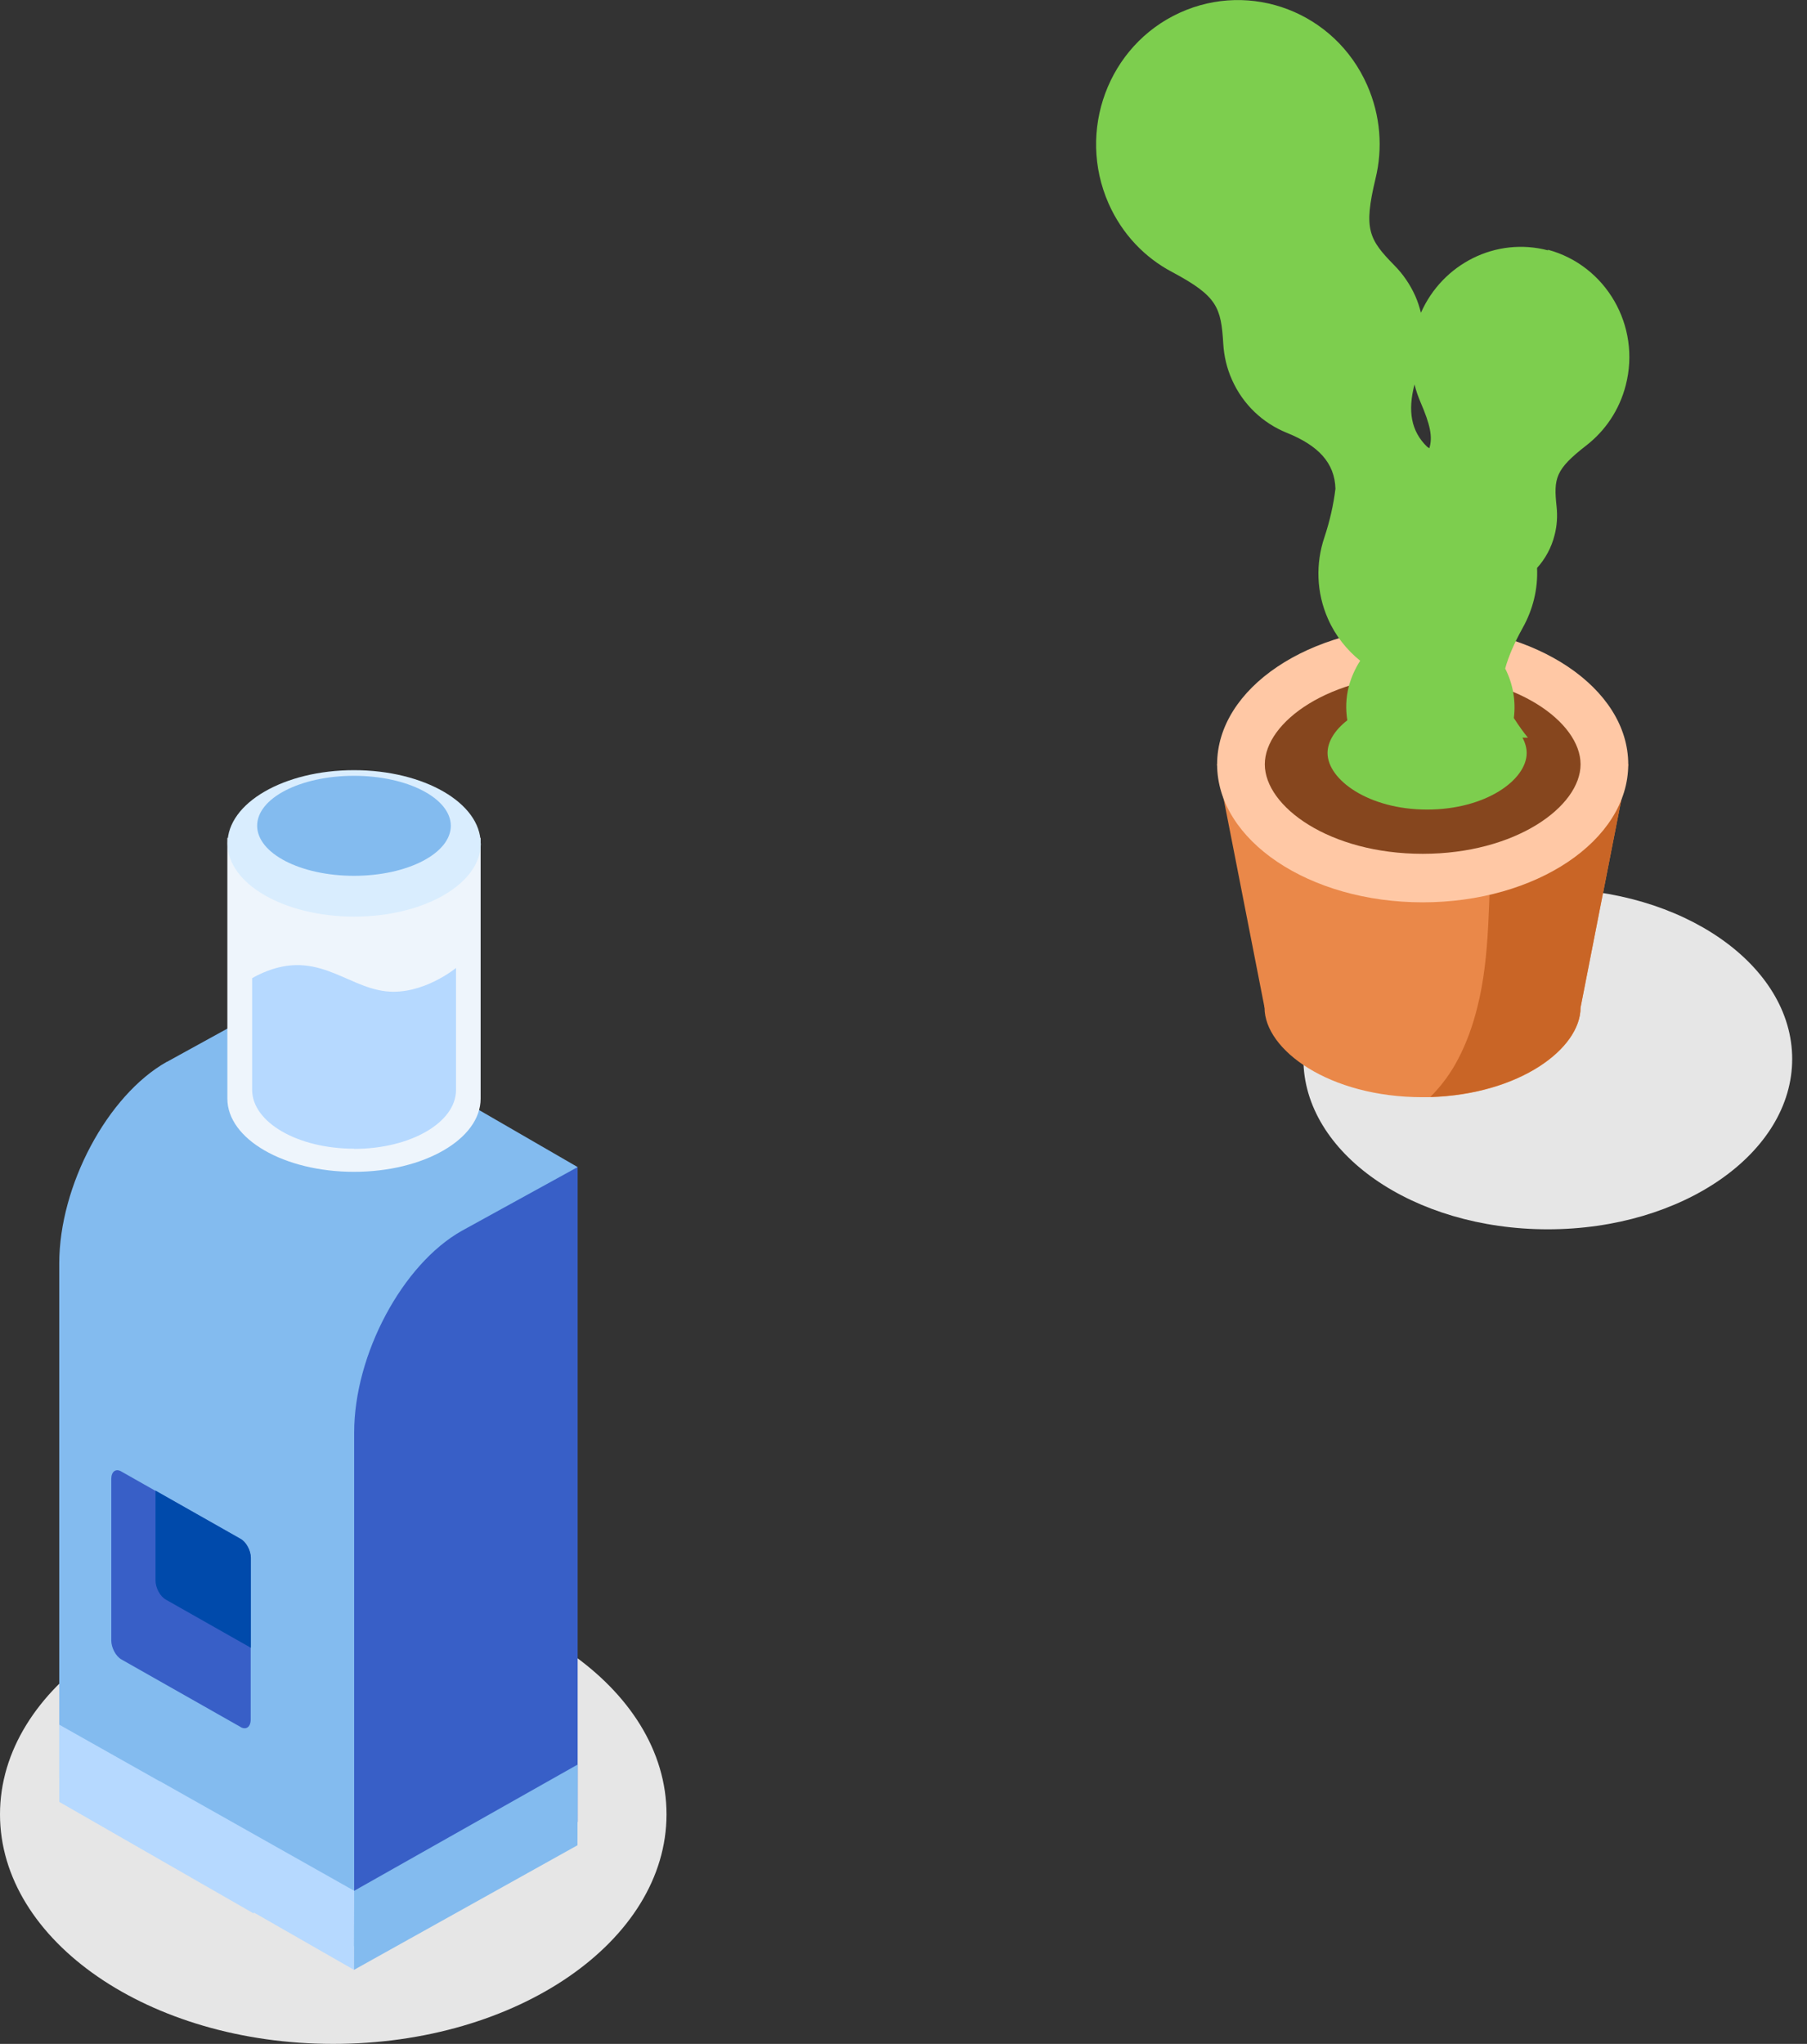 <svg width="122" height="138" viewBox="0 0 122 138" fill="none" xmlns="http://www.w3.org/2000/svg">
<rect x="0" y="0" width="122" height="138" fill="#333333" stroke="none"/>
<path d="M104.5 83C95.397 83 88 77.847 88 71.5C88 65.153 95.397 60 104.5 60C113.603 60 121 65.153 121 71.5C121 77.847 113.603 83 104.5 83Z" fill="#E6E6E6" style="mix-blend-mode:multiply"/>
<path d="M109.931 51.605L106.712 68.037H85.377L82.157 51.605H109.931Z" fill="#EA8849"/>
<path d="M106.711 68.037C106.711 70.821 102.574 73.894 96.569 74.08C96.402 74.08 96.219 74.08 96.035 74.08C89.746 74.08 85.376 70.889 85.376 68.037C85.376 65.185 89.746 61.994 96.035 61.994C97.653 61.994 99.154 62.215 100.472 62.571C104.292 63.623 106.694 65.915 106.694 68.037H106.711Z" fill="#EA8849"/>
<path d="M109.931 51.605L106.711 68.02C106.711 70.804 102.574 73.877 96.569 74.063C97.32 73.316 97.954 72.451 98.438 71.517C99.021 70.414 99.439 69.225 99.739 68.02C100.189 66.255 100.373 64.404 100.473 62.554C100.523 61.62 100.556 60.687 100.589 59.753C100.673 57.037 100.74 54.321 100.823 51.605H109.931Z" fill="#C96526"/>
<path d="M96.052 60.924C88.396 60.924 82.174 56.748 82.174 51.605C82.174 46.461 88.396 42.285 96.052 42.285C103.709 42.285 109.931 46.461 109.931 51.605C109.931 56.748 103.709 60.924 96.052 60.924Z" fill="#FFC8A5"/>
<path d="M96.053 57.648C89.764 57.648 85.394 54.457 85.394 51.605C85.394 48.753 89.781 45.562 96.053 45.562C102.325 45.562 106.712 48.753 106.712 51.605C106.712 54.457 102.325 57.648 96.053 57.648Z" fill="#86461E"/>
<path d="M104.526 16.907C100.989 15.974 97.386 17.824 95.935 21.117C95.835 20.727 95.718 20.353 95.551 19.98C95.201 19.199 94.717 18.503 94.15 17.926C92.415 16.16 92.048 15.482 92.866 12.069C93.366 10.032 93.216 7.809 92.299 5.738C90.13 0.832 84.459 -1.341 79.638 0.866C74.817 3.073 72.682 8.844 74.85 13.75C75.768 15.821 77.302 17.4 79.137 18.367C82.19 19.997 82.44 20.744 82.59 23.222C82.64 24.037 82.824 24.852 83.174 25.633C83.925 27.33 85.276 28.57 86.861 29.215C89.012 30.08 90.113 31.252 90.163 33C90.03 34.087 89.78 35.19 89.413 36.293C88.829 38.025 88.862 39.994 89.663 41.793C90.163 42.931 90.931 43.881 91.832 44.611C91.498 45.137 91.231 45.715 91.064 46.343C90.864 47.123 90.847 47.887 90.964 48.634C90.113 49.296 89.63 50.077 89.63 50.841C89.63 52.641 92.399 54.66 96.352 54.66C100.305 54.66 103.074 52.657 103.074 50.841C103.074 50.502 102.974 50.145 102.791 49.806C102.824 49.806 102.841 49.806 102.874 49.806C102.891 49.806 102.924 49.806 102.941 49.806C102.941 49.806 102.974 49.806 102.991 49.806C103.024 49.806 103.058 49.806 103.074 49.806C103.074 49.806 103.125 49.806 103.158 49.806C102.891 49.483 102.557 49.025 102.207 48.481C102.357 47.31 102.14 46.156 101.623 45.137C101.84 44.34 102.224 43.44 102.808 42.387C103.491 41.165 103.842 39.773 103.775 38.347C104.326 37.736 104.743 36.989 104.959 36.123C105.126 35.478 105.16 34.833 105.093 34.205C104.893 32.304 104.993 31.71 107.095 30.08C108.362 29.096 109.33 27.704 109.764 26.006C110.798 22 108.429 17.909 104.492 16.857L104.526 16.907ZM96.502 30.267C96.502 30.267 96.402 30.199 96.352 30.165C95.268 29.113 95.034 27.755 95.501 25.955C95.601 26.363 95.735 26.753 95.902 27.144C96.569 28.688 96.736 29.503 96.502 30.267Z" fill="#7DCE4E"/>
<path d="M22.5 138C10.087 138 0 131.055 0 122.5C0 113.945 10.087 107 22.5 107C34.913 107 45 113.945 45 122.5C45 131.055 34.913 138 22.5 138Z" fill="#E6E6E6" style="mix-blend-mode:multiply"/>
<g clip-path="url(#clip0_6120_1451)">
<path d="M11.275 71.691L19.1 67.386L25.762 71.248L25.863 71.198L39 78.799L27.8 90.827V95.255L26.025 96.251L23.913 131.413L17.163 127.502V127.601L4 120.013V85.305C4 80.054 7.25 73.953 11.262 71.691H11.275Z" fill="#83BBEF"/>
<path d="M4 121.66V116.446L10.762 120.258V120.246L23.913 127.662L23.9 133L17.137 129.126V129.2L4 121.66Z" fill="#B6D9FF"/>
<path d="M39 123.013L23.912 131.426V96.718C23.912 91.467 27.162 85.367 31.175 83.104L39 78.799V123.013Z" fill="#385FC7"/>
<path d="M23.913 127.662L39 119.139L38.988 124.588L23.9 133L23.913 127.662Z" fill="#83BBEF"/>
<path d="M16.25 116.606L8.2 112.043C7.825 111.834 7.513 111.256 7.513 110.764V99.855C7.513 99.363 7.813 99.129 8.188 99.35L16.238 103.913C16.613 104.122 16.925 104.7 16.925 105.192V116.101C16.925 116.593 16.625 116.827 16.238 116.606H16.25Z" fill="#385FC7"/>
<path d="M16.938 105.18C16.938 104.688 16.625 104.11 16.25 103.901L10.5 100.642V106.717C10.5 107.209 10.812 107.787 11.188 107.997L16.938 111.256V105.18Z" fill="#004AAB"/>
<path d="M15.35 56.575V74.175C15.35 76.905 19.175 79.119 23.9 79.119C28.625 79.119 32.45 76.905 32.45 74.175V56.575H15.35Z" fill="#EEF5FC"/>
<path d="M32.462 56.944C32.462 59.675 28.637 61.888 23.912 61.888C19.187 61.888 15.362 59.675 15.362 56.944C15.362 54.214 19.175 52 23.9 52C28.625 52 32.45 54.214 32.45 56.944H32.462Z" fill="#D9EDFE"/>
<path d="M30.437 55.751C30.437 57.62 27.512 59.133 23.9 59.133C20.287 59.133 17.362 57.62 17.362 55.751C17.362 53.882 20.287 52.381 23.9 52.381C27.512 52.381 30.437 53.894 30.437 55.763V55.751Z" fill="#83BBEF"/>
<path d="M23.899 77.557C20.099 77.557 17.024 75.774 17.024 73.584V66.045C17.137 65.984 17.237 65.922 17.362 65.861C21.262 63.917 23.262 66.611 26.049 66.931C28.537 67.214 30.787 65.356 30.787 65.356V73.597C30.787 75.786 27.712 77.569 23.912 77.569L23.899 77.557Z" fill="#B6D9FF"/>
</g>
<defs>
<clipPath id="clip0_6120_1451">
<rect width="35" height="81" fill="white" transform="translate(4 52)"/>
</clipPath>
</defs>
</svg>
